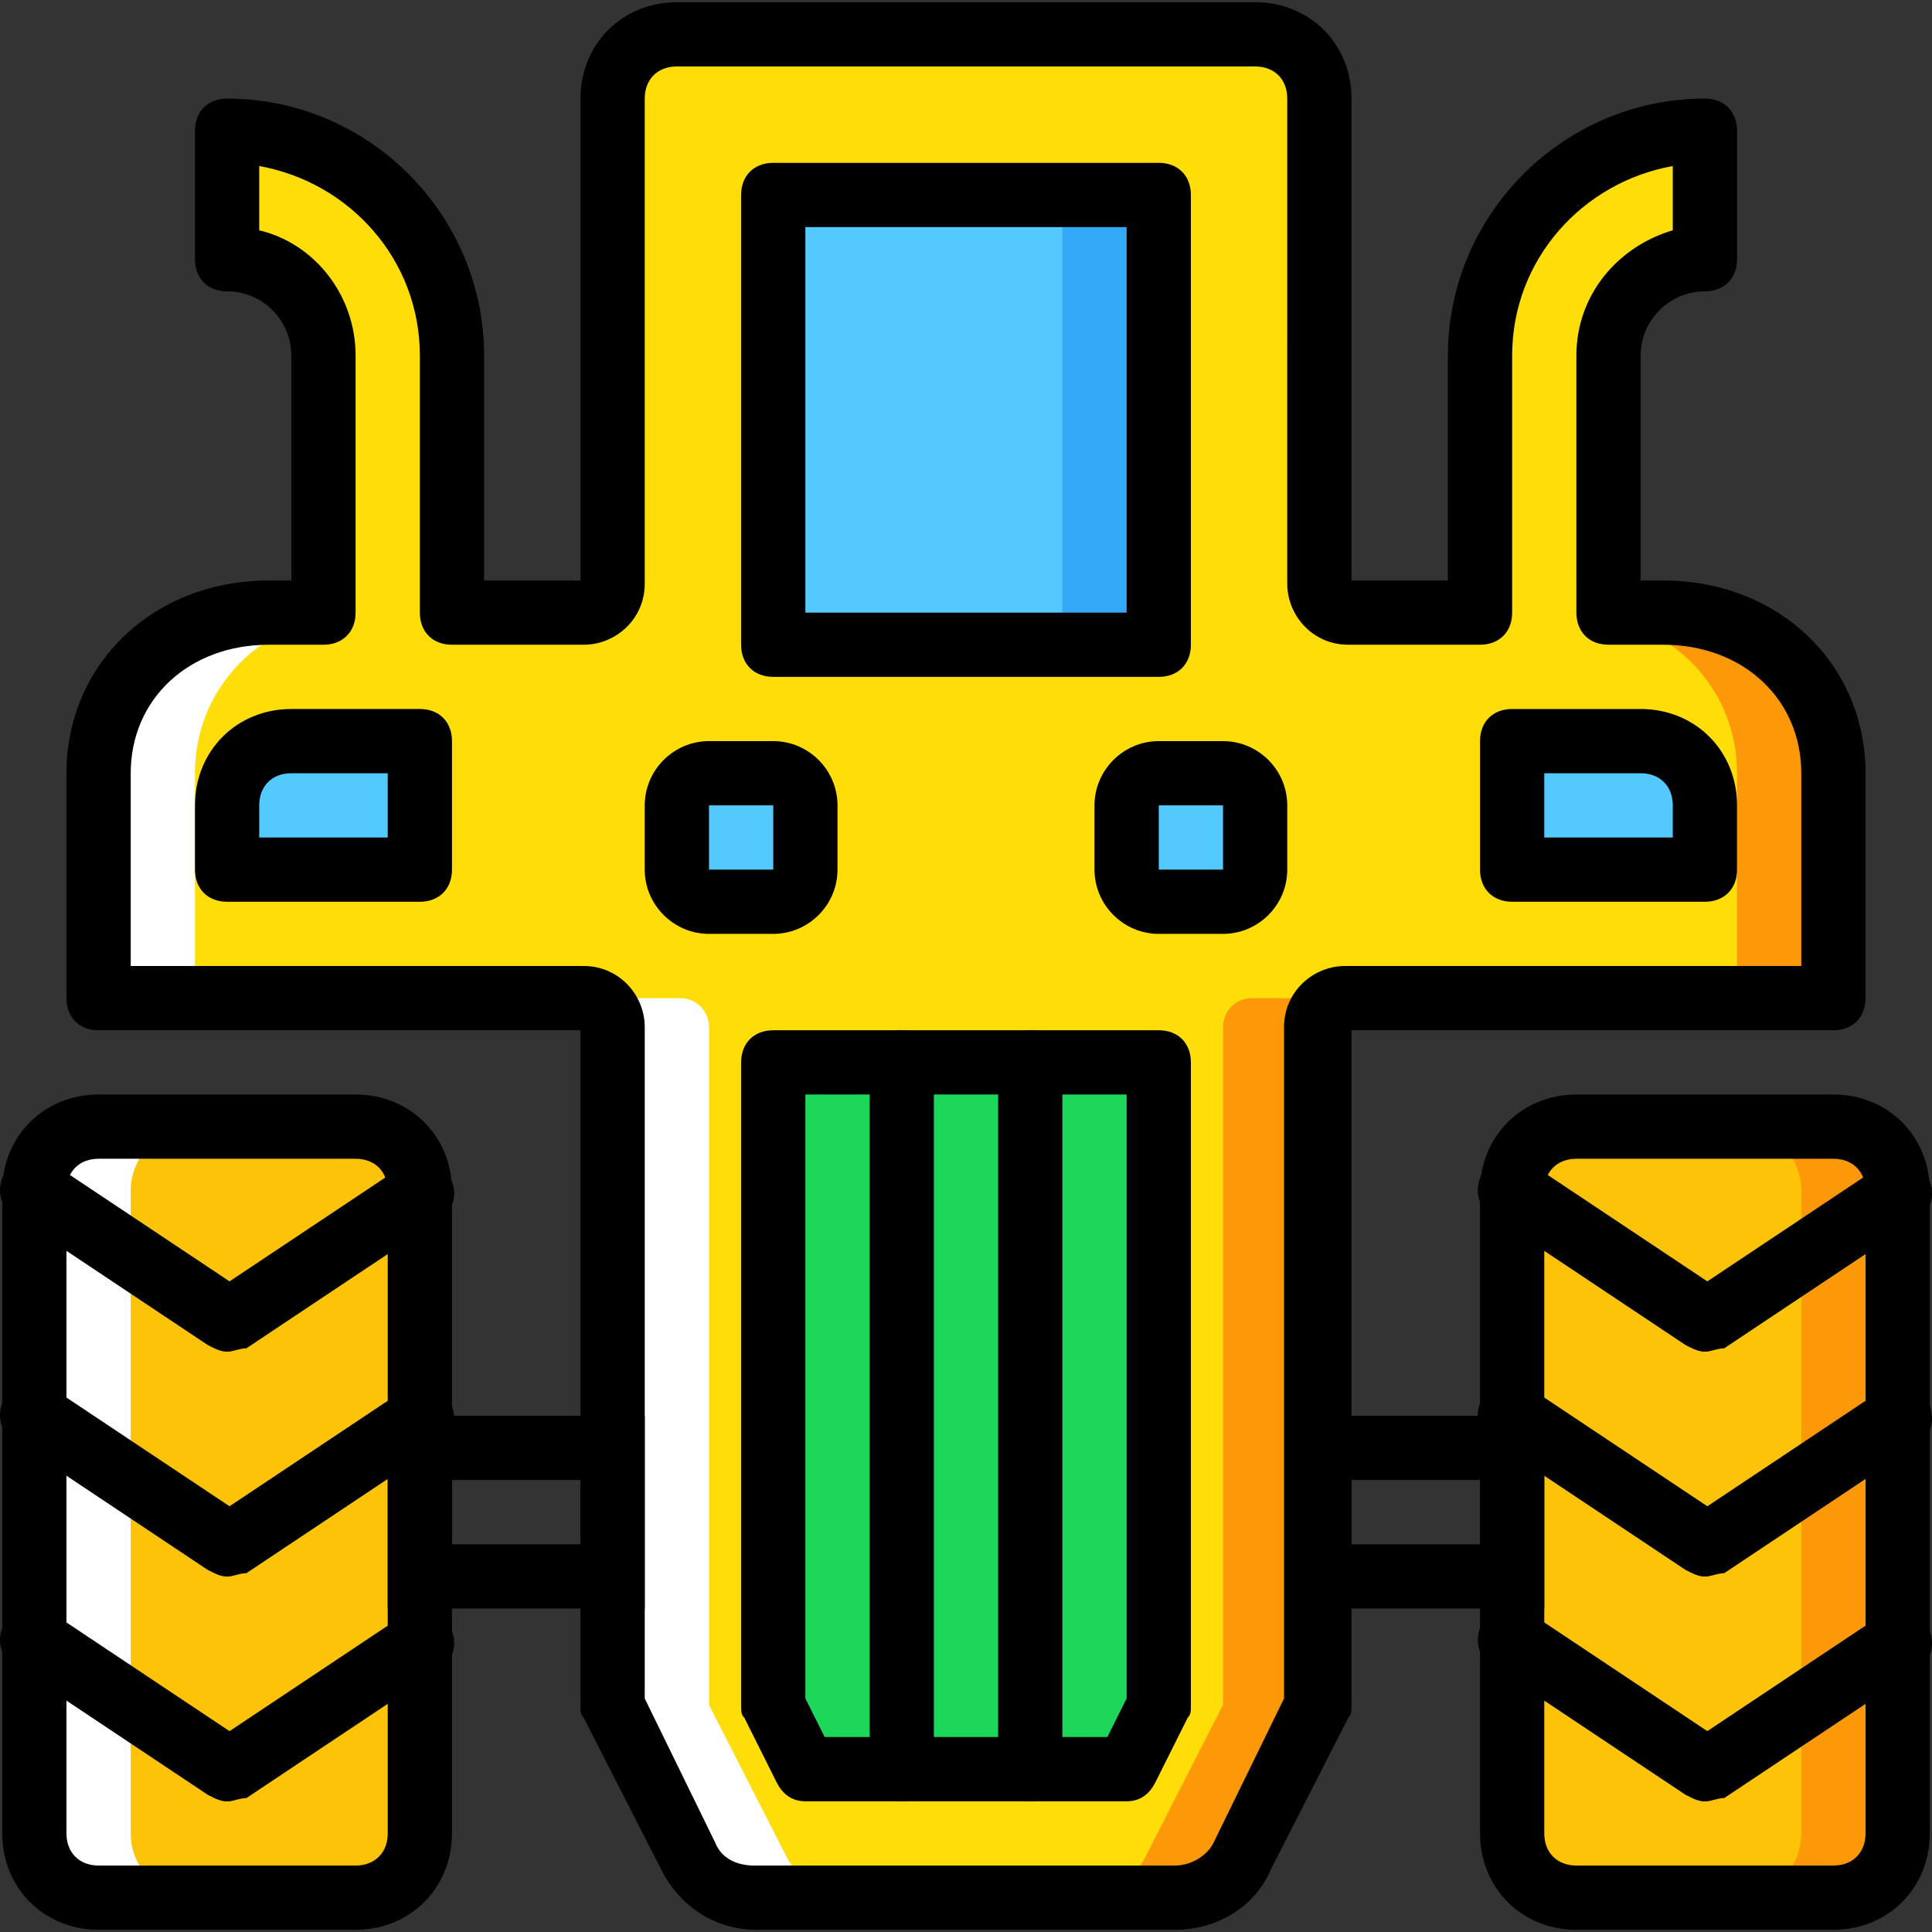 <?xml version="1.0" encoding="iso-8859-1"?>
<!-- Uploaded to: SVG Repo, www.svgrepo.com, Generator: SVG Repo Mixer Tools -->
<svg height="800px" width="800px" version="1.1" id="Layer_1" xmlns="http://www.w3.org/2000/svg" xmlns:xlink="http://www.w3.org/1999/xlink" 
	 viewBox="0 0 513.173 513.173" xml:space="preserve">
<rect x="0" y="0" width="513.173" height="513.173" fill="#333333" stroke="none"/>
<g transform="translate(1 1)">
	<path style="fill:#FFDD09;" d="M440.76,161.72h-14.507V93.453c0-14.507,11.093-25.6,25.6-25.6V33.72
		c-33.28,0-59.733,26.453-59.733,59.733v68.267h-34.987c-4.267,0-7.68-3.413-7.68-7.68V25.187c0-9.387-7.68-17.067-17.067-17.067
		h-153.6c-9.387,0-17.067,7.68-17.067,17.067V154.04c0,4.267-3.413,7.68-7.68,7.68h-34.987V93.453
		c0-33.28-26.453-59.733-59.733-59.733v34.133c14.507,0,25.6,11.093,25.6,25.6v68.267H70.413c-24.747,0-45.227,17.92-45.227,42.667
		v59.733H154.04c4.267,0,7.68,3.413,7.68,7.68v180.053l20.48,40.107c3.413,6.827,10.24,11.093,17.92,11.093h111.787
		c7.68,0,14.507-4.267,17.92-11.093l19.627-40.107V271.8c0-4.267,3.413-7.68,7.68-7.68h128.853v-59.733
		C485.987,179.64,465.507,161.72,440.76,161.72"/>
	<g>
		<path style="fill:#FD9808;" d="M415.16,161.72c24.747,0,45.227,17.92,45.227,42.667v59.733h25.6v-59.733
			c0-24.747-20.48-42.667-45.227-42.667h-14.507"/>
		<path style="fill:#FD9808;" d="M323.853,271.8v180.053l-20.48,40.107c-3.413,6.827-10.24,11.093-17.92,11.093h25.6
			c7.68,0,14.507-4.267,17.92-11.093l20.48-40.107V271.8c0-4.267,3.413-7.68,7.68-7.68h-25.6
			C327.267,264.12,323.853,267.533,323.853,271.8"/>
	</g>
	<g>
		<path style="fill:#FFFFFF;" d="M96.013,161.72c-24.747,0-45.227,17.92-45.227,42.667v59.733h-25.6v-59.733
			c0-24.747,20.48-42.667,45.227-42.667H84.92"/>
		<path style="fill:#FFFFFF;" d="M187.32,271.8v180.053l20.48,40.107c3.413,6.827,10.24,11.093,17.92,11.093h-25.6
			c-7.68,0-14.507-4.267-17.92-11.093l-20.48-40.107V271.8c0-4.267-3.413-7.68-7.68-7.68h25.6
			C183.907,264.12,187.32,267.533,187.32,271.8"/>
	</g>
	<polygon style="fill:#54C9FD;" points="204.387,170.253 306.787,170.253 306.787,50.787 204.387,50.787 	"/>
	<polygon style="fill:#33A9F8;" points="281.187,170.253 306.787,170.253 306.787,50.787 281.187,50.787 	"/>
	<g>
		<path style="fill:#54C9FD;" d="M204.387,238.52H187.32c-5.12,0-8.533-3.413-8.533-8.533V212.92c0-5.12,3.413-8.533,8.533-8.533
			h17.067c5.12,0,8.533,3.413,8.533,8.533v17.067C212.92,235.107,209.507,238.52,204.387,238.52"/>
		<path style="fill:#54C9FD;" d="M323.853,238.52h-17.067c-5.12,0-8.533-3.413-8.533-8.533V212.92c0-5.12,3.413-8.533,8.533-8.533
			h17.067c5.12,0,8.533,3.413,8.533,8.533v17.067C332.387,235.107,328.973,238.52,323.853,238.52"/>
	</g>
	<polygon style="fill:#1CD759;" points="298.253,468.92 212.92,468.92 204.387,451.853 204.387,281.187 306.787,281.187 
		306.787,451.853 	"/>
	<g>
		<path style="fill:#54C9FD;" d="M110.52,229.987h-51.2V212.92c0-9.387,7.68-17.067,17.067-17.067h34.133V229.987z"/>
		<path style="fill:#54C9FD;" d="M451.853,229.987h-51.2v-34.133h34.133c9.387,0,17.067,7.68,17.067,17.067V229.987z"/>
	</g>
	<path style="fill:#FCC309;" d="M93.453,503.053H25.187c-9.387,0-17.067-7.68-17.067-17.067V315.32
		c0-9.387,7.68-17.067,17.067-17.067h68.267c9.387,0,17.067,7.68,17.067,17.067v170.667
		C110.52,495.373,102.84,503.053,93.453,503.053"/>
	<path style="fill:#FFFFFF;" d="M33.72,485.987V315.32c0-9.387,7.68-17.067,17.067-17.067h-25.6c-9.387,0-17.067,7.68-17.067,17.067
		v170.667c0,9.387,7.68,17.067,17.067,17.067h25.6C41.4,503.053,33.72,495.373,33.72,485.987"/>
	<path style="fill:#FCC309;" d="M485.987,503.053H417.72c-9.387,0-17.067-7.68-17.067-17.067V315.32
		c0-9.387,7.68-17.067,17.067-17.067h68.267c9.387,0,17.067,7.68,17.067,17.067v170.667
		C503.053,495.373,495.373,503.053,485.987,503.053"/>
	<path style="fill:#FD9808;" d="M485.987,298.253h-25.6c9.387,0,17.067,7.68,17.067,17.067v170.667
		c0,9.387-7.68,17.067-17.067,17.067h25.6c9.387,0,17.067-7.68,17.067-17.067V315.32
		C503.053,305.933,495.373,298.253,485.987,298.253"/>
	<path d="M93.453,511.587H25.187c-14.507,0-25.6-11.093-25.6-25.6V315.32c0-14.507,11.093-25.6,25.6-25.6h68.267
		c14.507,0,25.6,11.093,25.6,25.6v170.667C119.053,500.493,107.96,511.587,93.453,511.587z M25.187,306.787
		c-5.12,0-8.533,3.413-8.533,8.533v170.667c0,5.12,3.413,8.533,8.533,8.533h68.267c5.12,0,8.533-3.413,8.533-8.533V315.32
		c0-5.12-3.413-8.533-8.533-8.533H25.187z"/>
	<path d="M59.32,357.987c-1.707,0-3.413-0.853-5.12-1.707L3,322.147c-4.267-2.56-5.12-7.68-2.56-11.947s7.68-5.12,11.947-2.56
		l51.2,34.133c4.267,2.56,5.12,7.68,2.56,11.947C64.44,356.28,61.88,357.987,59.32,357.987z"/>
	<path d="M59.32,357.987c-2.56,0-5.12-1.707-6.827-3.413c-2.56-4.267-1.707-9.387,2.56-11.947l51.2-34.133
		c4.267-2.56,9.387-1.707,11.947,2.56s1.707,9.387-2.56,11.947l-51.2,34.133C62.733,357.133,61.027,357.987,59.32,357.987z"/>
	<path d="M59.32,417.72c-1.707,0-3.413-0.853-5.12-1.707L3,381.88c-4.267-2.56-5.12-7.68-2.56-11.947s7.68-5.12,11.947-2.56
		l51.2,34.133c4.267,2.56,5.12,7.68,2.56,11.947C64.44,416.013,61.88,417.72,59.32,417.72z"/>
	<path d="M59.32,417.72c-2.56,0-5.12-1.707-6.827-3.413c-2.56-4.267-1.707-9.387,2.56-11.947l51.2-34.133
		c4.267-2.56,9.387-1.707,11.947,2.56s1.707,9.387-2.56,11.947l-51.2,34.133C62.733,416.867,61.027,417.72,59.32,417.72z"/>
	<path d="M59.32,477.453c-1.707,0-3.413-0.853-5.12-1.707L3,441.613c-4.267-2.56-5.12-7.68-2.56-11.947
		c2.56-4.267,7.68-5.12,11.947-2.56l51.2,34.133c4.267,2.56,5.12,7.68,2.56,11.947C64.44,475.747,61.88,477.453,59.32,477.453z"/>
	<path d="M59.32,477.453c-2.56,0-5.12-1.707-6.827-3.413c-2.56-4.267-1.707-9.387,2.56-11.947l51.2-34.133
		c4.267-2.56,9.387-1.707,11.947,2.56s1.707,9.387-2.56,11.947L64.44,476.6C62.733,476.6,61.027,477.453,59.32,477.453z"/>
	<path d="M485.987,511.587H417.72c-14.507,0-25.6-11.093-25.6-25.6V315.32c0-14.507,11.093-25.6,25.6-25.6h68.267
		c14.507,0,25.6,11.093,25.6,25.6v170.667C511.587,500.493,500.493,511.587,485.987,511.587z M417.72,306.787
		c-5.12,0-8.533,3.413-8.533,8.533v170.667c0,5.12,3.413,8.533,8.533,8.533h68.267c5.12,0,8.533-3.413,8.533-8.533V315.32
		c0-5.12-3.413-8.533-8.533-8.533H417.72z"/>
	<path d="M451.853,357.987c-1.707,0-3.413-0.853-5.12-1.707l-51.2-34.133c-4.267-2.56-5.12-7.68-2.56-11.947
		c2.56-4.267,7.68-5.12,11.947-2.56l51.2,34.133c4.267,2.56,5.12,7.68,2.56,11.947C456.973,356.28,454.413,357.987,451.853,357.987z
		"/>
	<path d="M451.853,357.987c-2.56,0-5.12-1.707-6.827-3.413c-2.56-4.267-1.707-9.387,2.56-11.947l51.2-34.133
		c4.267-2.56,9.387-1.707,11.947,2.56s1.707,9.387-2.56,11.947l-51.2,34.133C455.267,357.133,453.56,357.987,451.853,357.987z"/>
	<path d="M451.853,417.72c-1.707,0-3.413-0.853-5.12-1.707l-51.2-34.133c-4.267-2.56-5.12-7.68-2.56-11.947
		c2.56-4.267,7.68-5.12,11.947-2.56l51.2,34.133c4.267,2.56,5.12,7.68,2.56,11.947C456.973,416.013,454.413,417.72,451.853,417.72z"
		/>
	<path d="M451.853,417.72c-2.56,0-5.12-1.707-6.827-3.413c-2.56-4.267-1.707-9.387,2.56-11.947l51.2-34.133
		c4.267-2.56,9.387-1.707,11.947,2.56s1.707,9.387-2.56,11.947l-51.2,34.133C455.267,416.867,453.56,417.72,451.853,417.72z"/>
	<path d="M451.853,477.453c-1.707,0-3.413-0.853-5.12-1.707l-51.2-34.133c-4.267-2.56-5.12-7.68-2.56-11.947
		c2.56-4.267,7.68-5.12,11.947-2.56l51.2,34.133c4.267,2.56,5.12,7.68,2.56,11.947C456.973,475.747,454.413,477.453,451.853,477.453
		z"/>
	<path d="M451.853,477.453c-2.56,0-5.12-1.707-6.827-3.413c-2.56-4.267-1.707-9.387,2.56-11.947l51.2-34.133
		c4.267-2.56,9.387-1.707,11.947,2.56s1.707,9.387-2.56,11.947l-51.2,34.133C455.267,476.6,453.56,477.453,451.853,477.453z"/>
	<path d="M170.253,426.253h-68.267v-51.2h68.267V426.253z M119.053,409.187h34.133V392.12h-34.133V409.187z"/>
	<path d="M409.187,426.253H340.92v-51.2h68.267V426.253z M357.987,409.187h34.133V392.12h-34.133V409.187z"/>
	<path d="M306.787,178.787h-102.4c-5.12,0-8.533-3.413-8.533-8.533V50.787c0-5.12,3.413-8.533,8.533-8.533h102.4
		c5.12,0,8.533,3.413,8.533,8.533v119.467C315.32,175.373,311.907,178.787,306.787,178.787z M212.92,161.72h85.333V59.32H212.92
		V161.72z"/>
	<path d="M204.387,247.053H187.32c-9.387,0-17.067-7.68-17.067-17.067V212.92c0-9.387,7.68-17.067,17.067-17.067h17.067
		c9.387,0,17.067,7.68,17.067,17.067v17.067C221.453,239.373,213.773,247.053,204.387,247.053z M187.32,212.92v17.067h17.067V212.92
		H187.32z"/>
	<path d="M323.853,247.053h-17.067c-9.387,0-17.067-7.68-17.067-17.067V212.92c0-9.387,7.68-17.067,17.067-17.067h17.067
		c9.387,0,17.067,7.68,17.067,17.067v17.067C340.92,239.373,333.24,247.053,323.853,247.053z M306.787,212.92v17.067h17.067V212.92
		H306.787z"/>
	<path d="M298.253,477.453H212.92c-3.413,0-5.973-1.707-7.68-5.12l-8.533-17.067c-0.853-0.853-0.853-1.707-0.853-3.413V281.187
		c0-5.12,3.413-8.533,8.533-8.533h102.4c5.12,0,8.533,3.413,8.533,8.533v170.667c0,1.707,0,2.56-0.853,3.413l-8.533,17.067
		C304.227,475.747,301.667,477.453,298.253,477.453z M218.04,460.387h75.093l5.12-10.24V289.72H212.92v160.427L218.04,460.387z"/>
	<path d="M238.52,477.453c-5.12,0-8.533-3.413-8.533-8.533V281.187c0-5.12,3.413-8.533,8.533-8.533c5.12,0,8.533,3.413,8.533,8.533
		V468.92C247.053,474.04,243.64,477.453,238.52,477.453z"/>
	<path d="M272.653,477.453c-5.12,0-8.533-3.413-8.533-8.533V281.187c0-5.12,3.413-8.533,8.533-8.533s8.533,3.413,8.533,8.533V468.92
		C281.187,474.04,277.773,477.453,272.653,477.453z"/>
	<path d="M110.52,238.52h-51.2c-5.12,0-8.533-3.413-8.533-8.533V212.92c0-14.507,11.093-25.6,25.6-25.6h34.133
		c5.12,0,8.533,3.413,8.533,8.533v34.133C119.053,235.107,115.64,238.52,110.52,238.52z M67.853,221.453h34.133v-17.067h-25.6
		c-5.12,0-8.533,3.413-8.533,8.533V221.453z"/>
	<path d="M451.853,238.52h-51.2c-5.12,0-8.533-3.413-8.533-8.533v-34.133c0-5.12,3.413-8.533,8.533-8.533h34.133
		c14.507,0,25.6,11.093,25.6,25.6v17.067C460.387,235.107,456.973,238.52,451.853,238.52z M409.187,221.453h34.133v-8.533
		c0-5.12-3.413-8.533-8.533-8.533h-25.6V221.453z"/>
	<path d="M311.053,511.587H200.12c-11.093,0-20.48-5.973-25.6-16.213l-20.48-40.107c-0.853-0.853-0.853-1.707-0.853-3.413v-179.2
		h-128c-5.12,0-8.533-3.413-8.533-8.533v-59.733c0-29.013,23.04-51.2,53.76-51.2h5.973V93.453c0-9.387-7.68-17.067-17.067-17.067
		c-5.12,0-8.533-3.413-8.533-8.533V33.72c0-5.12,3.413-8.533,8.533-8.533c37.547,0,68.267,30.72,68.267,68.267v59.733h25.6v-128
		c0-14.507,11.093-25.6,25.6-25.6h153.6c14.507,0,25.6,11.093,25.6,25.6v128h25.6V93.453c0-37.547,30.72-68.267,68.267-68.267
		c5.12,0,8.533,3.413,8.533,8.533v34.133c0,5.12-3.413,8.533-8.533,8.533c-9.387,0-17.067,7.68-17.067,17.067v59.733h5.973
		c30.72,0,53.76,22.187,53.76,51.2v59.733c0,5.12-3.413,8.533-8.533,8.533h-128v179.2c0,1.707,0,2.56-0.853,3.413l-20.48,40.107
		C332.387,505.613,322.147,511.587,311.053,511.587z M170.253,450.147l18.773,38.4c1.707,4.267,5.973,5.973,10.24,5.973h111.787
		c4.267,0,8.533-2.56,10.24-5.973l18.773-38.4V271.8c0-9.387,7.68-16.213,16.213-16.213h121.173v-51.2
		c0-19.627-15.36-34.133-36.693-34.133h-14.507c-5.12,0-8.533-3.413-8.533-8.533V93.453c0-16.213,11.093-29.013,25.6-33.28V43.107
		c-23.893,4.267-42.667,24.747-42.667,50.347v68.267c0,5.12-3.413,8.533-8.533,8.533h-34.987c-9.387,0-16.213-7.68-16.213-16.213
		V25.187c0-5.12-3.413-8.533-8.533-8.533h-153.6c-5.12,0-8.533,3.413-8.533,8.533V154.04c0,9.387-7.68,16.213-16.213,16.213h-34.987
		c-5.12,0-8.533-3.413-8.533-8.533V93.453c0-25.6-18.773-46.08-42.667-50.347v17.067c14.507,3.413,25.6,17.067,25.6,33.28v68.267
		c0,5.12-3.413,8.533-8.533,8.533H70.413c-21.333,0-36.693,14.507-36.693,34.133v51.2h120.32c9.387,0,16.213,7.68,16.213,16.213
		V450.147z"/>
</g>
</svg>